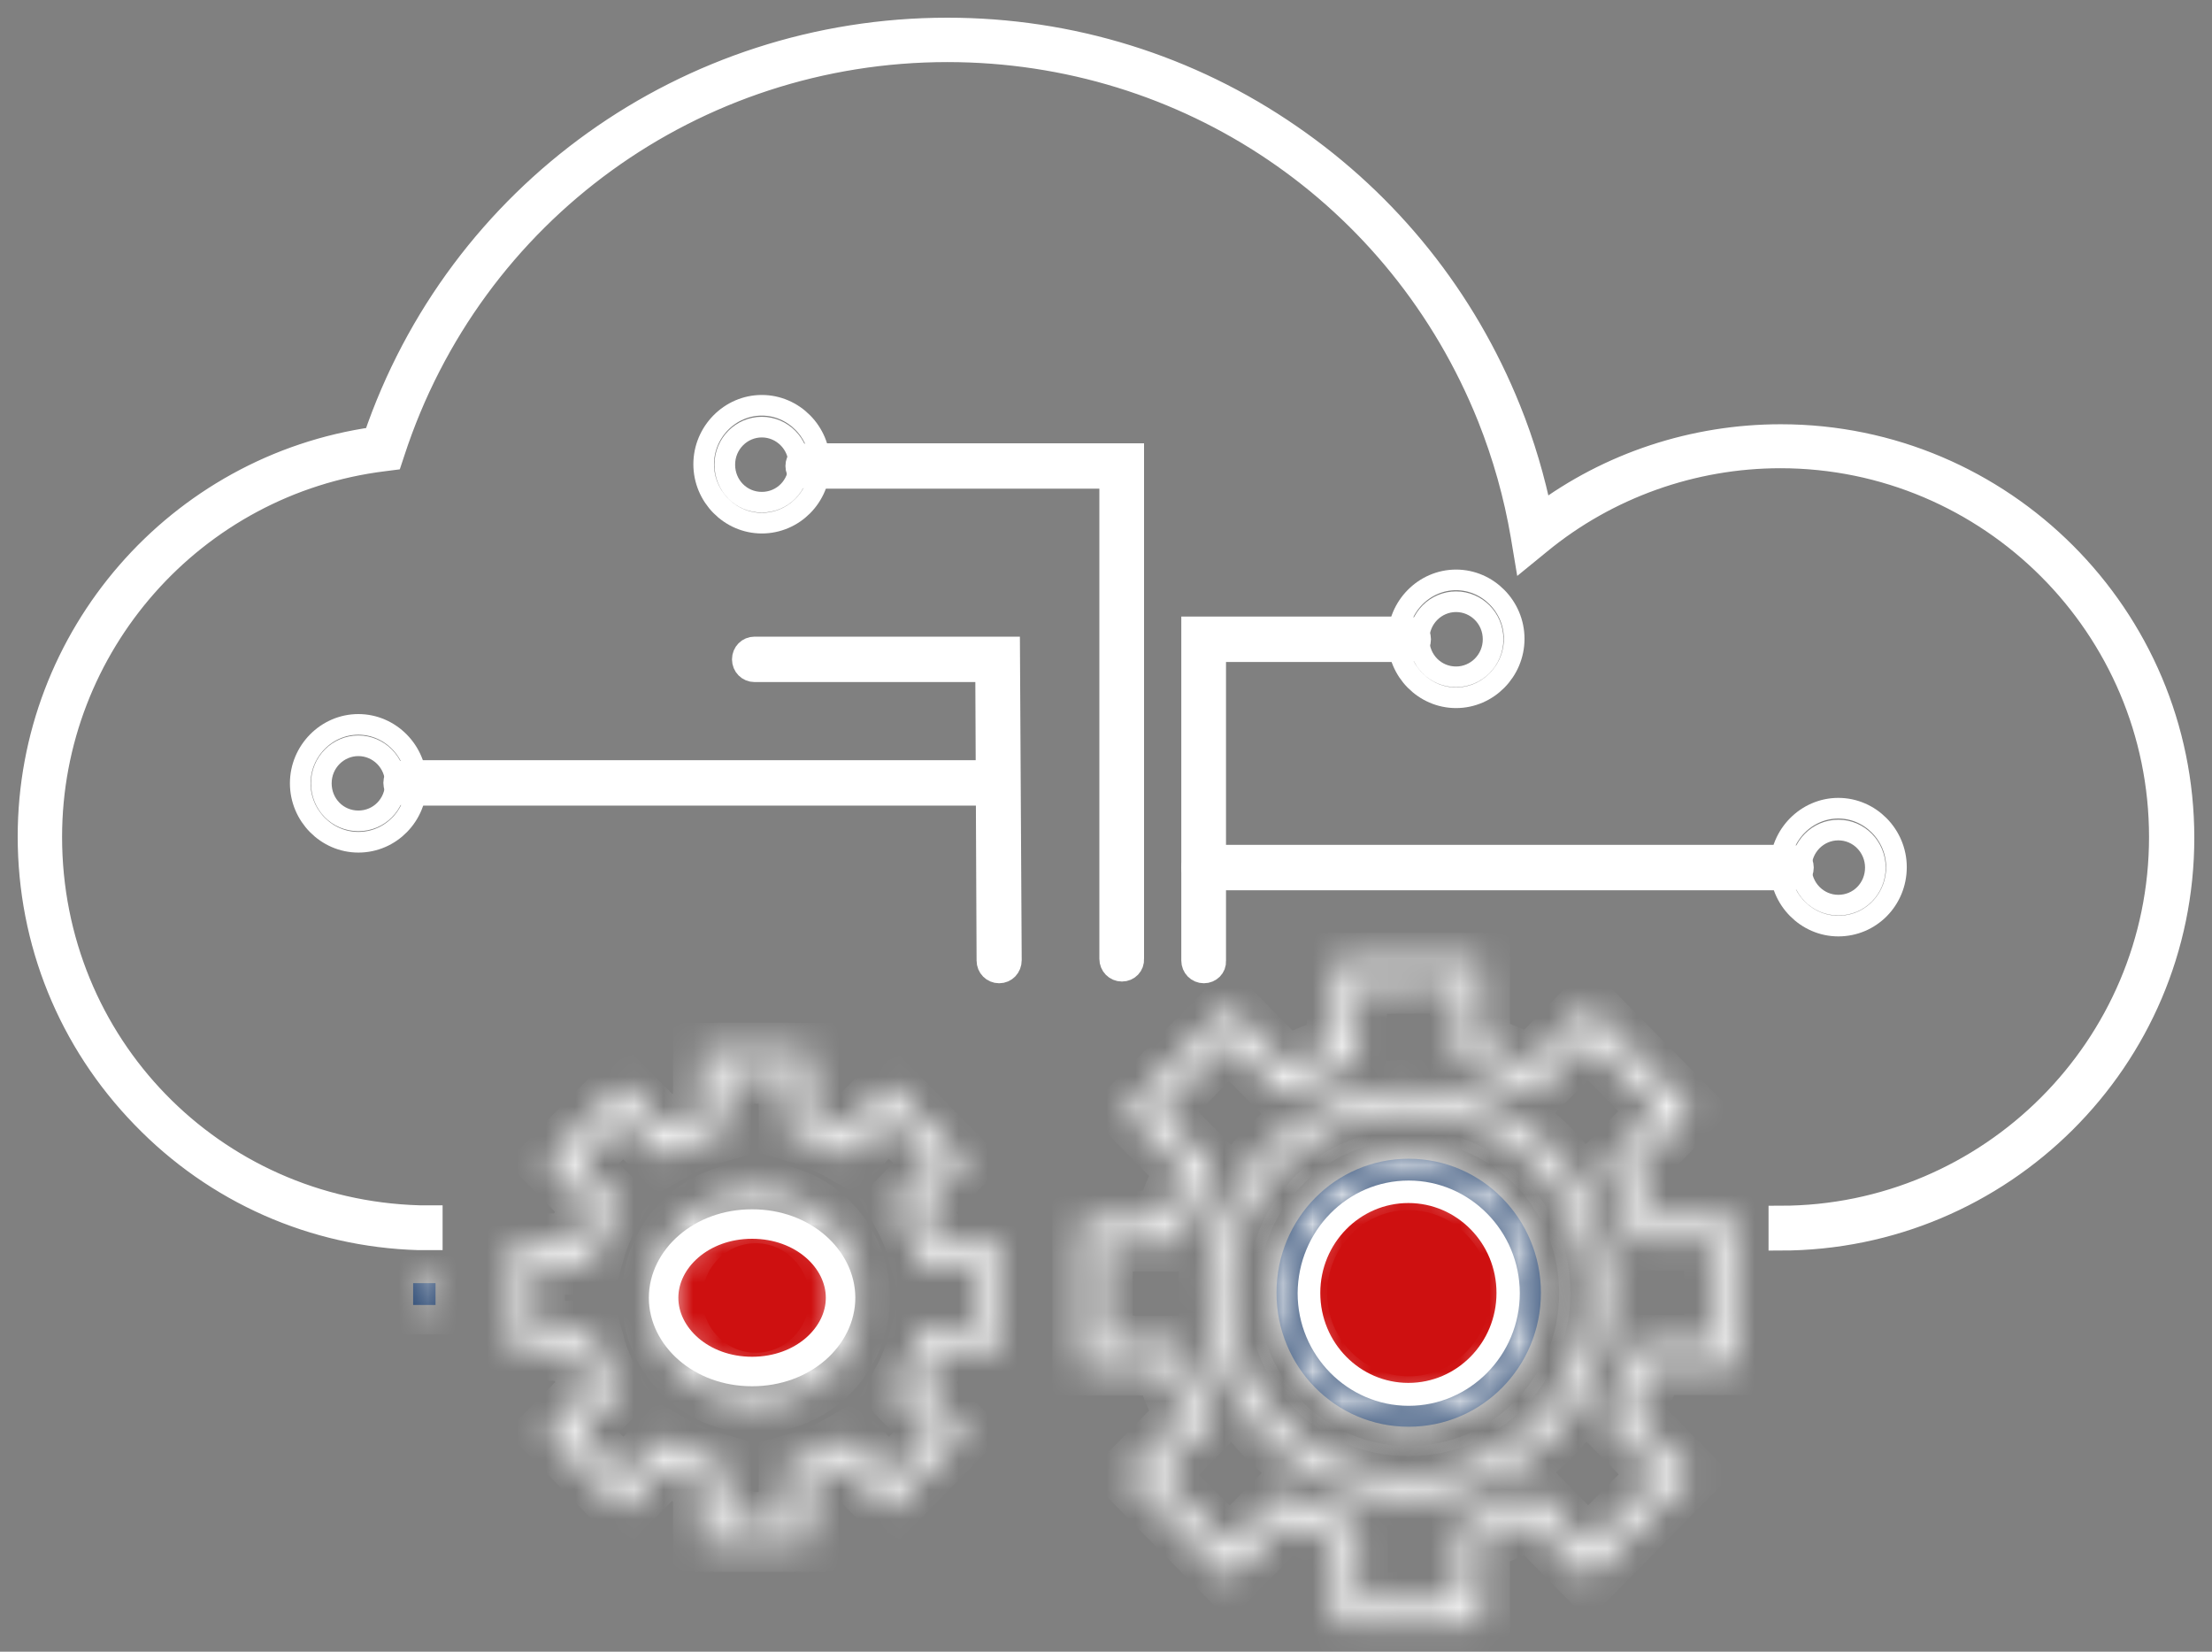 <svg width="75" height="56" viewBox="0 0 75 56" fill="none" xmlns="http://www.w3.org/2000/svg">
<rect x="0" y="0" width="75" height="56" fill="#808080" stroke="none"/>
<path d="M25.5 41.5C27.232 41.5 28.5 42.689 28.5 44C28.5 45.311 27.232 46.5 25.5 46.5C23.768 46.5 22.5 45.311 22.5 44C22.5 42.689 23.768 41.5 25.5 41.5Z" fill="#CE1010" stroke="white"/>
<path d="M47.753 40.288C49.672 40.288 51.24 41.87 51.24 43.837C51.24 45.804 49.672 47.386 47.753 47.386C45.834 47.386 44.266 45.804 44.266 43.837C44.266 41.87 45.834 40.288 47.753 40.288Z" fill="#CE1010" stroke="white"/>
<mask id="path-3-inside-1_1727_2546" fill="white">
<path d="M26.723 36.415V37.791V38.339L27.234 38.487C27.614 38.605 27.979 38.753 28.344 38.946L28.811 39.212L29.191 38.827L30.14 37.865L31.687 39.434L30.738 40.396L30.358 40.781L30.621 41.254C30.811 41.61 30.972 41.98 31.074 42.379L31.22 42.897H31.76H33.118V45.102H31.76H31.22L31.074 45.62C30.957 46.005 30.811 46.39 30.621 46.745L30.358 47.219L30.738 47.604L31.687 48.566L30.14 50.134L29.191 49.172L28.811 48.788L28.344 49.054C27.993 49.246 27.628 49.409 27.234 49.513L26.723 49.661V50.208V51.585H24.548V50.208V49.661L24.037 49.513C23.657 49.394 23.277 49.246 22.927 49.054L22.46 48.788L22.08 49.172L21.131 50.134L19.584 48.566L20.533 47.604L20.912 47.219L20.649 46.745C20.46 46.39 20.299 46.02 20.197 45.62L20.051 45.102H19.511H18.153V42.897H19.511H20.051L20.197 42.379C20.314 41.994 20.46 41.61 20.649 41.269L20.912 40.796L20.533 40.411L19.584 39.449L21.131 37.88L22.08 38.842L22.46 39.227L22.927 38.96C23.277 38.768 23.657 38.605 24.037 38.502L24.548 38.354V37.806V36.43L26.723 36.415ZM25.628 47.589C27.584 47.589 29.176 45.976 29.176 43.992C29.176 42.009 27.584 40.396 25.628 40.396C23.672 40.396 22.08 42.009 22.08 43.992C22.08 45.976 23.672 47.589 25.628 47.589ZM27.439 35.675H23.818V37.776C23.38 37.91 22.971 38.087 22.577 38.294L21.117 36.814L18.562 39.404L20.022 40.884C19.803 41.284 19.628 41.698 19.511 42.142H17.438V45.813H19.511C19.642 46.257 19.817 46.671 20.022 47.071L18.562 48.551L21.117 51.156L22.577 49.676C22.971 49.898 23.38 50.075 23.818 50.194V52.295H27.439V50.194C27.877 50.06 28.285 49.883 28.68 49.676L30.14 51.156L32.694 48.566L31.235 47.086C31.453 46.686 31.629 46.272 31.745 45.828H33.819V42.157H31.745C31.614 41.713 31.439 41.299 31.235 40.899L32.694 39.419L30.14 36.829L28.68 38.309C28.285 38.087 27.877 37.91 27.439 37.791V35.675ZM25.628 46.864C24.066 46.864 22.81 45.576 22.81 44.007C22.81 42.424 24.081 41.151 25.628 41.151C27.176 41.151 28.446 42.438 28.446 44.007C28.446 45.576 27.19 46.864 25.628 46.864Z"/>
</mask>
<path d="M26.723 36.415V37.791V38.339L27.234 38.487C27.614 38.605 27.979 38.753 28.344 38.946L28.811 39.212L29.191 38.827L30.14 37.865L31.687 39.434L30.738 40.396L30.358 40.781L30.621 41.254C30.811 41.61 30.972 41.98 31.074 42.379L31.22 42.897H31.76H33.118V45.102H31.76H31.22L31.074 45.62C30.957 46.005 30.811 46.39 30.621 46.745L30.358 47.219L30.738 47.604L31.687 48.566L30.14 50.134L29.191 49.172L28.811 48.788L28.344 49.054C27.993 49.246 27.628 49.409 27.234 49.513L26.723 49.661V50.208V51.585H24.548V50.208V49.661L24.037 49.513C23.657 49.394 23.277 49.246 22.927 49.054L22.46 48.788L22.08 49.172L21.131 50.134L19.584 48.566L20.533 47.604L20.912 47.219L20.649 46.745C20.46 46.39 20.299 46.02 20.197 45.62L20.051 45.102H19.511H18.153V42.897H19.511H20.051L20.197 42.379C20.314 41.994 20.46 41.61 20.649 41.269L20.912 40.796L20.533 40.411L19.584 39.449L21.131 37.88L22.08 38.842L22.46 39.227L22.927 38.96C23.277 38.768 23.657 38.605 24.037 38.502L24.548 38.354V37.806V36.43L26.723 36.415ZM25.628 47.589C27.584 47.589 29.176 45.976 29.176 43.992C29.176 42.009 27.584 40.396 25.628 40.396C23.672 40.396 22.08 42.009 22.08 43.992C22.08 45.976 23.672 47.589 25.628 47.589ZM27.439 35.675H23.818V37.776C23.38 37.91 22.971 38.087 22.577 38.294L21.117 36.814L18.562 39.404L20.022 40.884C19.803 41.284 19.628 41.698 19.511 42.142H17.438V45.813H19.511C19.642 46.257 19.817 46.671 20.022 47.071L18.562 48.551L21.117 51.156L22.577 49.676C22.971 49.898 23.38 50.075 23.818 50.194V52.295H27.439V50.194C27.877 50.06 28.285 49.883 28.68 49.676L30.14 51.156L32.694 48.566L31.235 47.086C31.453 46.686 31.629 46.272 31.745 45.828H33.819V42.157H31.745C31.614 41.713 31.439 41.299 31.235 40.899L32.694 39.419L30.14 36.829L28.68 38.309C28.285 38.087 27.877 37.91 27.439 37.791V35.675ZM25.628 46.864C24.066 46.864 22.81 45.576 22.81 44.007C22.81 42.424 24.081 41.151 25.628 41.151C27.176 41.151 28.446 42.438 28.446 44.007C28.446 45.576 27.19 46.864 25.628 46.864Z" fill="#21406C" stroke="white" stroke-width="2" mask="url(#path-3-inside-1_1727_2546)"/>
<mask id="path-4-inside-2_1727_2546" fill="white">
<path d="M49.484 33.351V35.453V36L49.995 36.148C50.535 36.311 51.046 36.518 51.528 36.8L51.995 37.066L52.375 36.681L53.835 35.201L56.273 37.673L54.813 39.153L54.433 39.538L54.696 40.011C54.959 40.5 55.178 41.032 55.339 41.565L55.484 42.083H56.025H58.098V45.576H56.039H55.499L55.353 46.094C55.193 46.642 54.988 47.16 54.711 47.648L54.448 48.122L54.828 48.506L56.288 49.986L53.849 52.458L52.389 50.978L52.01 50.593L51.542 50.86C51.061 51.126 50.535 51.348 50.01 51.511L49.498 51.659V52.206V54.308H46.053V52.206V51.659L45.542 51.511C45.002 51.348 44.491 51.141 44.009 50.86L43.542 50.593L43.162 50.978L41.702 52.458L39.235 50.016L40.695 48.536L41.074 48.151L40.812 47.678C40.549 47.189 40.33 46.656 40.169 46.124L40.023 45.606H39.483H37.41V42.113H39.483H40.023L40.169 41.595C40.33 41.047 40.534 40.529 40.812 40.041L41.074 39.567L40.695 39.182L39.235 37.702L41.673 35.231L43.133 36.711L43.513 37.096L43.98 36.829C44.462 36.563 44.987 36.341 45.513 36.178L46.024 36.03V35.482V33.381L49.484 33.351ZM47.761 50.756C51.528 50.756 54.579 47.648 54.579 43.844C54.579 40.026 51.513 36.933 47.761 36.933C44.009 36.933 40.943 40.041 40.943 43.844C40.943 47.648 43.994 50.756 47.761 50.756ZM50.199 32.626H45.308V35.453C44.724 35.63 44.155 35.867 43.629 36.163L41.658 34.165L38.198 37.673L40.169 39.671C39.877 40.204 39.644 40.781 39.468 41.373H36.68V46.316H39.468C39.644 46.908 39.877 47.485 40.169 48.018L38.213 50.016L41.673 53.524L43.644 51.526C44.169 51.822 44.739 52.058 45.323 52.236V55.048H50.199V52.221C50.783 52.044 51.353 51.807 51.878 51.511L53.849 53.509L57.309 50.001L55.339 48.003C55.63 47.47 55.864 46.893 56.039 46.301H58.828V41.343H56.039C55.864 40.751 55.63 40.174 55.339 39.641L57.309 37.643L53.849 34.136L51.878 36.134C51.353 35.838 50.783 35.601 50.199 35.423V32.626ZM47.761 50.031C44.389 50.031 41.658 47.263 41.658 43.844C41.658 40.426 44.389 37.658 47.761 37.658C51.134 37.658 53.864 40.426 53.864 43.844C53.864 47.248 51.134 50.031 47.761 50.031Z"/>
</mask>
<path d="M49.484 33.351V35.453V36L49.995 36.148C50.535 36.311 51.046 36.518 51.528 36.8L51.995 37.066L52.375 36.681L53.835 35.201L56.273 37.673L54.813 39.153L54.433 39.538L54.696 40.011C54.959 40.5 55.178 41.032 55.339 41.565L55.484 42.083H56.025H58.098V45.576H56.039H55.499L55.353 46.094C55.193 46.642 54.988 47.16 54.711 47.648L54.448 48.122L54.828 48.506L56.288 49.986L53.849 52.458L52.389 50.978L52.01 50.593L51.542 50.86C51.061 51.126 50.535 51.348 50.01 51.511L49.498 51.659V52.206V54.308H46.053V52.206V51.659L45.542 51.511C45.002 51.348 44.491 51.141 44.009 50.86L43.542 50.593L43.162 50.978L41.702 52.458L39.235 50.016L40.695 48.536L41.074 48.151L40.812 47.678C40.549 47.189 40.33 46.656 40.169 46.124L40.023 45.606H39.483H37.41V42.113H39.483H40.023L40.169 41.595C40.33 41.047 40.534 40.529 40.812 40.041L41.074 39.567L40.695 39.182L39.235 37.702L41.673 35.231L43.133 36.711L43.513 37.096L43.98 36.829C44.462 36.563 44.987 36.341 45.513 36.178L46.024 36.03V35.482V33.381L49.484 33.351ZM47.761 50.756C51.528 50.756 54.579 47.648 54.579 43.844C54.579 40.026 51.513 36.933 47.761 36.933C44.009 36.933 40.943 40.041 40.943 43.844C40.943 47.648 43.994 50.756 47.761 50.756ZM50.199 32.626H45.308V35.453C44.724 35.63 44.155 35.867 43.629 36.163L41.658 34.165L38.198 37.673L40.169 39.671C39.877 40.204 39.644 40.781 39.468 41.373H36.68V46.316H39.468C39.644 46.908 39.877 47.485 40.169 48.018L38.213 50.016L41.673 53.524L43.644 51.526C44.169 51.822 44.739 52.058 45.323 52.236V55.048H50.199V52.221C50.783 52.044 51.353 51.807 51.878 51.511L53.849 53.509L57.309 50.001L55.339 48.003C55.63 47.47 55.864 46.893 56.039 46.301H58.828V41.343H56.039C55.864 40.751 55.63 40.174 55.339 39.641L57.309 37.643L53.849 34.136L51.878 36.134C51.353 35.838 50.783 35.601 50.199 35.423V32.626ZM47.761 50.031C44.389 50.031 41.658 47.263 41.658 43.844C41.658 40.426 44.389 37.658 47.761 37.658C51.134 37.658 53.864 40.426 53.864 43.844C53.864 47.248 51.134 50.031 47.761 50.031Z" fill="#21406C" stroke="white" stroke-width="2" mask="url(#path-4-inside-2_1727_2546)"/>
<mask id="path-5-inside-3_1727_2546" fill="white">
<path d="M47.763 40.026C49.837 40.026 51.53 41.743 51.53 43.844C51.53 45.946 49.837 47.663 47.763 47.663C45.69 47.663 43.997 45.946 43.997 43.844C44.011 41.728 45.69 40.026 47.763 40.026ZM47.763 39.286C45.281 39.286 43.281 41.314 43.281 43.83C43.281 46.346 45.281 48.373 47.763 48.373C50.245 48.373 52.246 46.346 52.246 43.83C52.246 41.328 50.245 39.286 47.763 39.286Z"/>
</mask>
<path d="M47.763 40.026C49.837 40.026 51.53 41.743 51.53 43.844C51.53 45.946 49.837 47.663 47.763 47.663C45.69 47.663 43.997 45.946 43.997 43.844C44.011 41.728 45.69 40.026 47.763 40.026ZM47.763 39.286C45.281 39.286 43.281 41.314 43.281 43.83C43.281 46.346 45.281 48.373 47.763 48.373C50.245 48.373 52.246 46.346 52.246 43.83C52.246 41.328 50.245 39.286 47.763 39.286Z" fill="#21406C"/>
<path d="M43.997 43.844L42.997 43.838V43.844H43.997ZM47.763 40.026V41.026C49.272 41.026 50.53 42.282 50.53 43.844H51.53H52.53C52.53 41.203 50.402 39.026 47.763 39.026V40.026ZM51.53 43.844H50.53C50.53 45.407 49.272 46.663 47.763 46.663V47.663V48.663C50.402 48.663 52.53 46.486 52.53 43.844H51.53ZM47.763 47.663V46.663C46.255 46.663 44.997 45.407 44.997 43.844H43.997H42.997C42.997 46.486 45.125 48.663 47.763 48.663V47.663ZM43.997 43.844L44.997 43.851C45.008 42.265 46.259 41.026 47.763 41.026V40.026V39.026C45.121 39.026 43.015 41.191 42.997 43.838L43.997 43.844ZM47.763 39.286V38.286C44.716 38.286 42.281 40.774 42.281 43.83H43.281H44.281C44.281 41.853 45.846 40.286 47.763 40.286V39.286ZM43.281 43.83H42.281C42.281 46.885 44.716 49.373 47.763 49.373V48.373V47.373C45.846 47.373 44.281 45.806 44.281 43.83H43.281ZM47.763 48.373V49.373C50.81 49.373 53.246 46.885 53.246 43.83H52.246H51.246C51.246 45.806 49.68 47.373 47.763 47.373V48.373ZM52.246 43.83H53.246C53.246 40.791 50.813 38.286 47.763 38.286V39.286V40.286C49.678 40.286 51.246 41.866 51.246 43.83H52.246Z" fill="white" mask="url(#path-5-inside-3_1727_2546)"/>
<mask id="path-7-inside-4_1727_2546" fill="white">
<path d="M14.767 44.244H14.008V43.504H14.373H14.767V44.244Z"/>
</mask>
<path d="M14.767 44.244H14.008V43.504H14.373H14.767V44.244Z" fill="#21406C"/>
<path d="M14.767 44.244V45.244H15.767V44.244H14.767ZM14.008 44.244H13.008V45.244H14.008V44.244ZM14.008 43.504V42.504H13.008V43.504H14.008ZM14.767 43.504H15.767V42.504H14.767V43.504ZM14.767 44.244V43.244H14.008V44.244V45.244H14.767V44.244ZM14.008 44.244H15.008V43.504H14.008H13.008V44.244H14.008ZM14.008 43.504V44.504H14.373V43.504V42.504H14.008V43.504ZM14.373 43.504V44.504H14.767V43.504V42.504H14.373V43.504ZM14.767 43.504H13.767V44.244H14.767H15.767V43.504H14.767Z" fill="white" mask="url(#path-7-inside-4_1727_2546)"/>
<path d="M60.364 42V41.28C67.476 41.28 73.265 35.49 73.265 28.377C73.265 21.265 67.476 15.475 60.364 15.475C57.396 15.475 54.501 16.504 52.209 18.385L51.724 18.781L51.621 18.164C51.386 16.783 51.004 15.431 50.489 14.138C47.463 6.584 40.248 1.705 32.122 1.705C23.541 1.705 15.988 7.172 13.328 15.328L13.255 15.548L13.02 15.578C6.569 16.371 1.705 21.882 1.705 28.377C1.705 35.402 7.201 41.059 14.21 41.265H14.607V41.985C14.474 41.985 14.328 41.985 14.195 41.985C10.639 41.882 7.318 40.413 4.85 37.856C2.367 35.299 1 31.934 1 28.363C1 21.573 6.025 15.813 12.711 14.872C15.532 6.57 23.306 1 32.122 1C36.295 1 40.321 2.249 43.745 4.615C47.095 6.922 49.652 10.126 51.166 13.888C51.636 15.049 51.988 16.254 52.238 17.474C54.575 15.725 57.44 14.784 60.379 14.784C67.887 14.784 74 20.898 74 28.407C74 35.916 67.873 42 60.364 42Z" stroke="white" stroke-width="0.8"/>
<path d="M40.818 32.937C40.614 32.937 40.453 32.774 40.453 32.567V21.304H47.753C47.958 21.304 48.118 21.467 48.118 21.674C48.118 21.881 47.958 22.044 47.753 22.044H41.169V32.582C41.183 32.774 41.023 32.937 40.818 32.937Z" stroke="white" stroke-width="0.8"/>
<path d="M38.04 32.878C37.835 32.878 37.675 32.715 37.675 32.508V16.169H27.396C27.192 16.169 27.031 16.006 27.031 15.799C27.031 15.591 27.192 15.429 27.396 15.429H38.39V32.508C38.405 32.715 38.244 32.878 38.04 32.878Z" stroke="white" stroke-width="0.8"/>
<path d="M33.877 32.937C33.672 32.937 33.512 32.774 33.512 32.567L33.468 22.725H25.584C25.379 22.725 25.219 22.562 25.219 22.355C25.219 22.148 25.379 21.985 25.584 21.985H34.183L34.242 32.552C34.242 32.774 34.081 32.937 33.877 32.937Z" stroke="white" stroke-width="0.8"/>
<path d="M49.369 23.657C48.289 23.657 47.398 22.754 47.398 21.659C47.398 20.564 48.289 19.661 49.369 19.661C50.45 19.661 51.34 20.564 51.34 21.659C51.34 22.754 50.45 23.657 49.369 23.657ZM49.369 20.401C48.683 20.401 48.114 20.963 48.114 21.674C48.114 22.384 48.669 22.947 49.369 22.947C50.056 22.947 50.625 22.384 50.625 21.674C50.625 20.963 50.056 20.401 49.369 20.401Z" stroke="white" stroke-width="0.7"/>
<path d="M62.33 31.398C61.25 31.398 60.359 30.495 60.359 29.4C60.359 28.305 61.25 27.402 62.33 27.402C63.411 27.402 64.301 28.305 64.301 29.4C64.301 30.51 63.425 31.398 62.33 31.398ZM62.33 28.142C61.644 28.142 61.075 28.704 61.075 29.415C61.075 30.11 61.63 30.688 62.33 30.688C63.031 30.688 63.586 30.125 63.586 29.415C63.586 28.719 63.031 28.142 62.33 28.142Z" stroke="white" stroke-width="0.7"/>
<path d="M12.151 28.556C11.07 28.556 10.18 27.653 10.18 26.558C10.18 25.463 11.07 24.56 12.151 24.56C13.231 24.56 14.122 25.463 14.122 26.558C14.122 27.653 13.246 28.556 12.151 28.556ZM12.151 25.285C11.464 25.285 10.895 25.848 10.895 26.558C10.895 27.268 11.45 27.831 12.151 27.831C12.851 27.831 13.406 27.268 13.406 26.558C13.406 25.848 12.837 25.285 12.151 25.285Z" stroke="white" stroke-width="0.7"/>
<path d="M25.83 17.737C24.75 17.737 23.859 16.834 23.859 15.739C23.859 14.644 24.75 13.741 25.83 13.741C26.911 13.741 27.801 14.644 27.801 15.739C27.801 16.849 26.911 17.737 25.83 17.737ZM25.83 14.481C25.144 14.481 24.575 15.044 24.575 15.754C24.575 16.464 25.13 17.027 25.83 17.027C26.531 17.027 27.086 16.464 27.086 15.754C27.086 15.044 26.517 14.481 25.83 14.481Z" stroke="white" stroke-width="0.7"/>
<path d="M60.733 29.784H40.818C40.614 29.784 40.453 29.622 40.453 29.414C40.453 29.207 40.614 29.044 40.818 29.044H60.733C60.937 29.044 61.097 29.207 61.097 29.414C61.097 29.622 60.937 29.784 60.733 29.784Z" stroke="white" stroke-width="0.8"/>
<path d="M33.678 26.913H13.763C13.559 26.913 13.398 26.75 13.398 26.543C13.398 26.336 13.559 26.173 13.763 26.173H33.678C33.882 26.173 34.043 26.336 34.043 26.543C34.043 26.75 33.882 26.913 33.678 26.913Z" stroke="white" stroke-width="0.8"/>
</svg>
